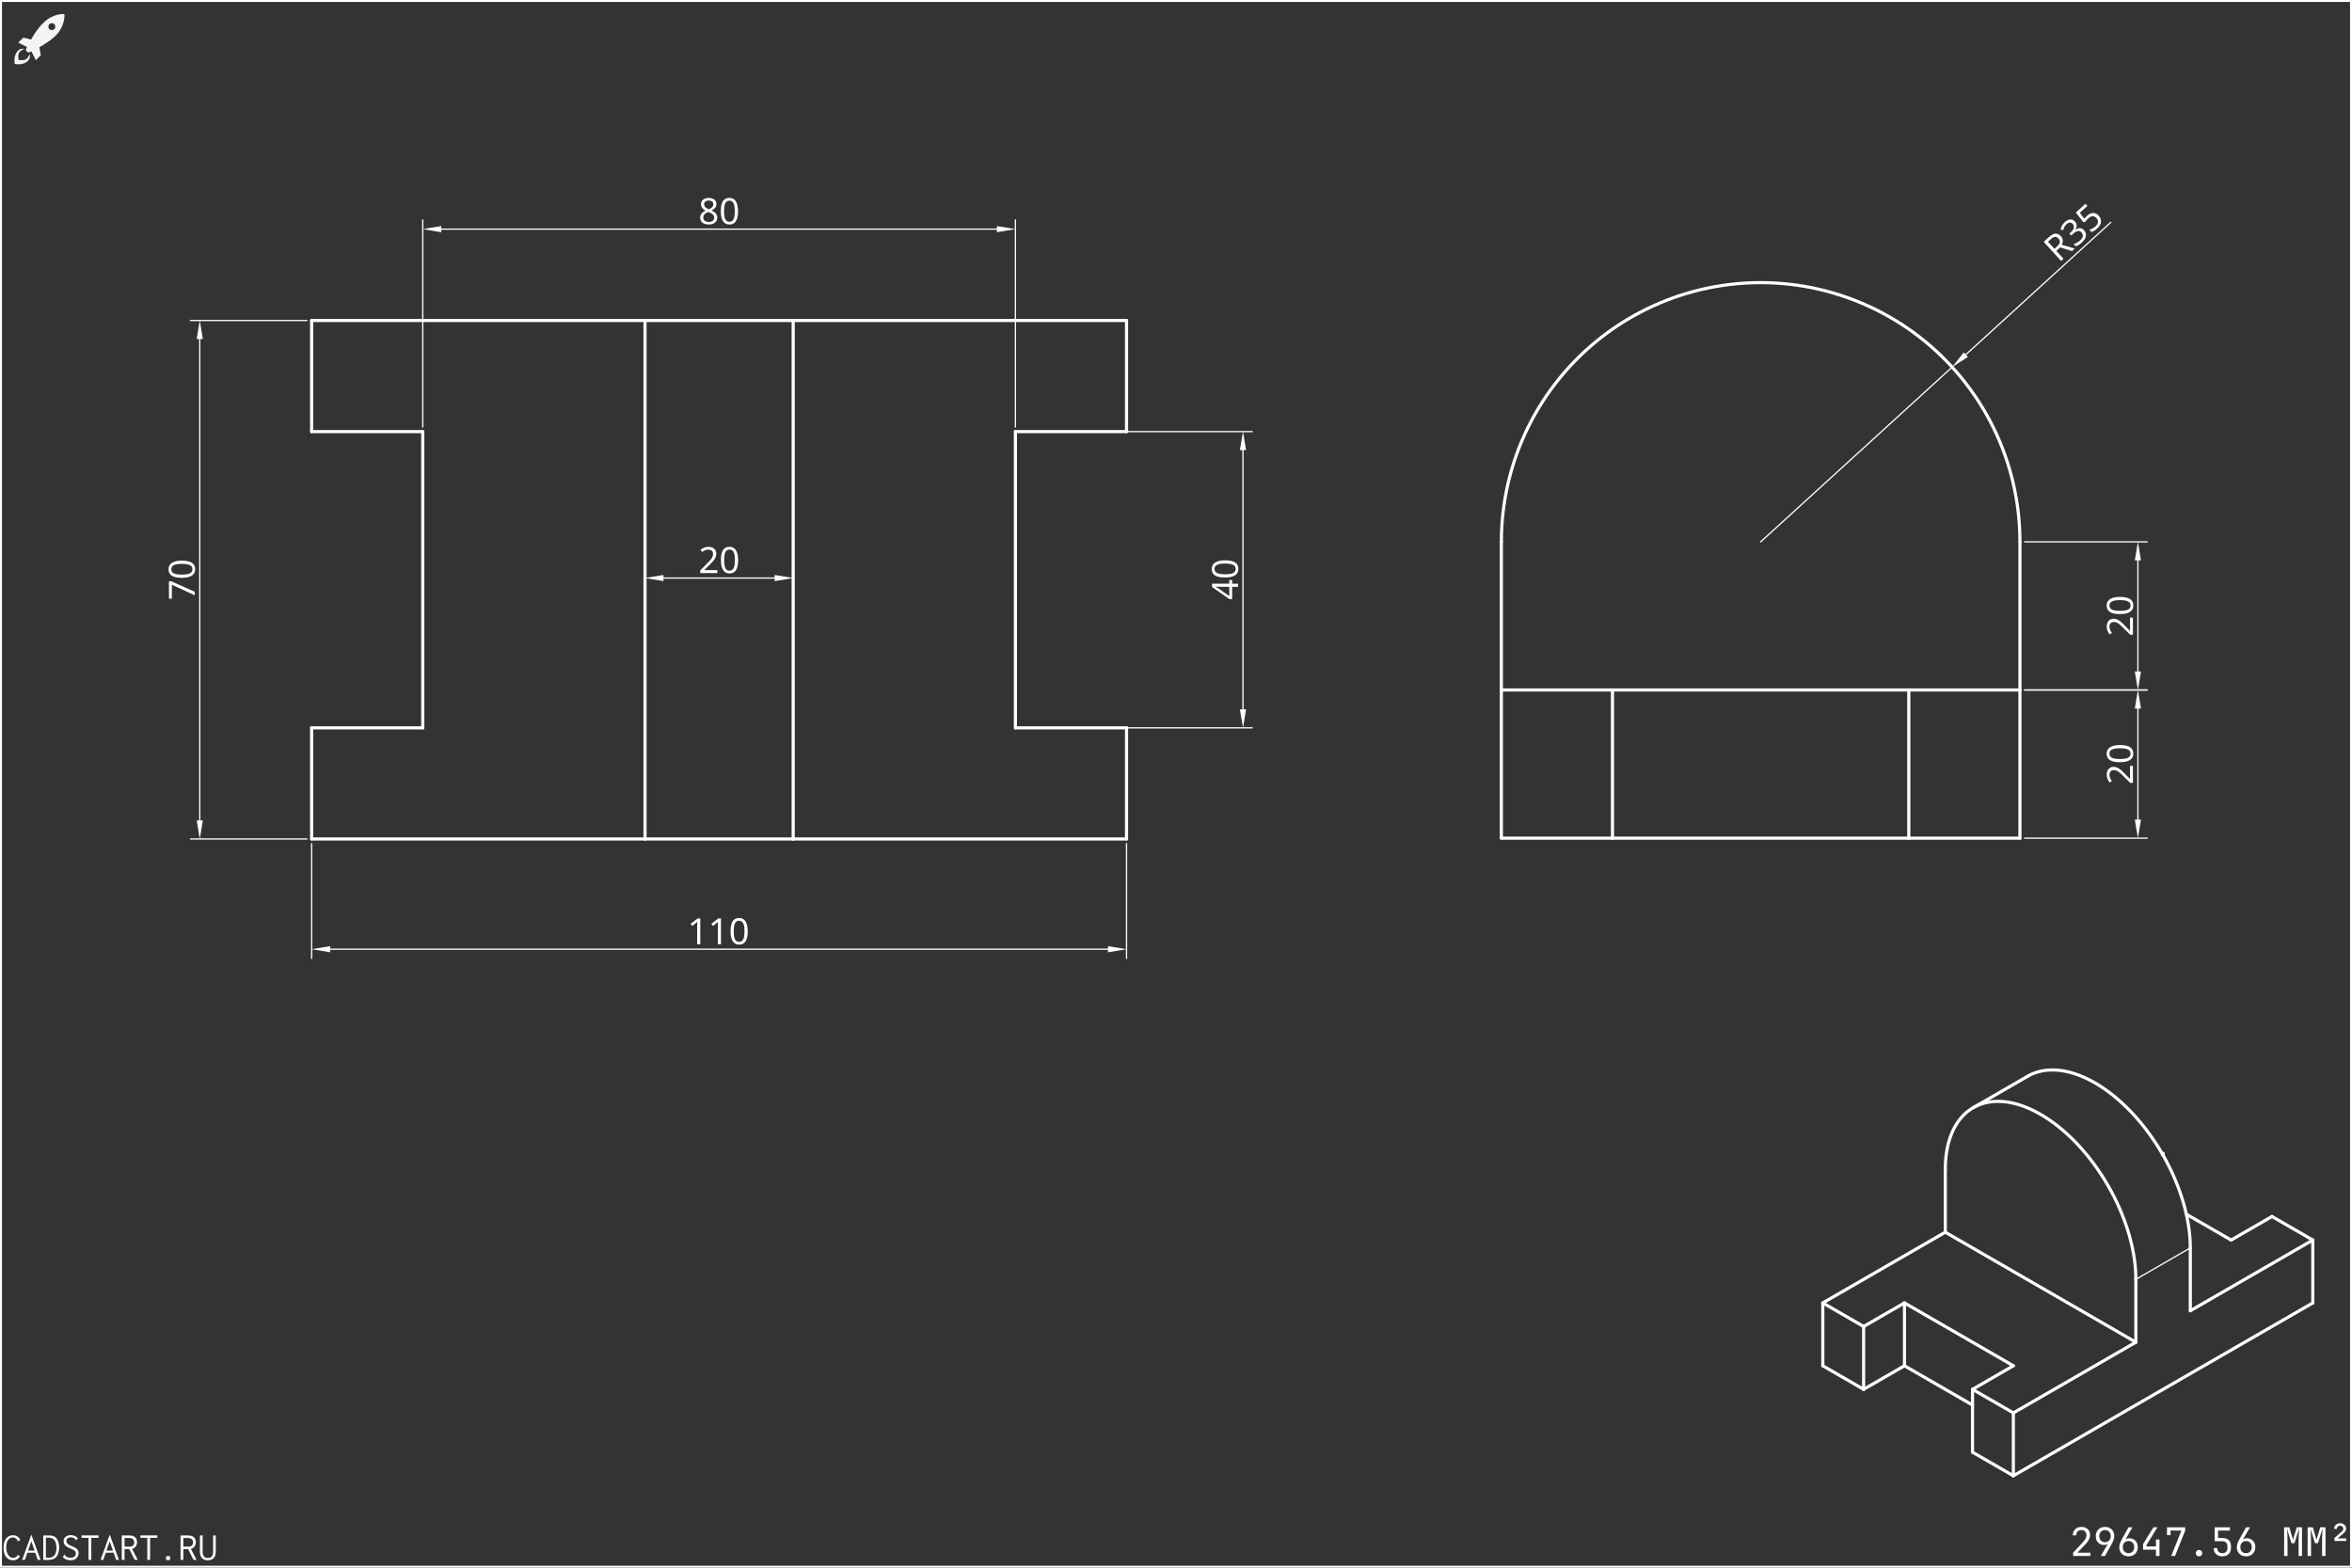 <svg width="1200" height="800" viewBox="0 0 1200 800" fill="none" xmlns="http://www.w3.org/2000/svg">
<rect x="0" y="0" width="1200" height="800" fill="#808080" stroke="none"/>
<g clip-path="url(#clip0_362_408)">
<rect width="1200" height="800" fill="#333333"/>
<path d="M1057.72 794V792.34L1062.58 787.14C1063.29 786.393 1063.79 785.727 1064.08 785.14C1064.37 784.553 1064.52 783.98 1064.52 783.42C1064.52 782.62 1064.29 781.987 1063.82 781.52C1063.37 781.04 1062.75 780.8 1061.96 780.8C1061.15 780.8 1060.5 781.047 1060.02 781.54C1059.55 782.02 1059.32 782.673 1059.32 783.5H1057.52C1057.56 782.18 1057.98 781.133 1058.78 780.36C1059.58 779.587 1060.64 779.2 1061.96 779.2C1063.31 779.2 1064.37 779.58 1065.16 780.34C1065.96 781.1 1066.36 782.133 1066.36 783.44C1066.36 784.133 1066.17 784.867 1065.78 785.64C1065.41 786.413 1064.76 787.28 1063.84 788.24L1059.9 792.36H1066.54V794H1057.72ZM1071.89 794L1075.49 787.74L1075.43 787.7C1075.3 787.913 1075.05 788.087 1074.69 788.22C1074.33 788.34 1073.94 788.4 1073.51 788.4C1072.67 788.4 1071.93 788.213 1071.29 787.84C1070.67 787.453 1070.17 786.927 1069.81 786.26C1069.45 785.593 1069.27 784.82 1069.27 783.94C1069.27 782.993 1069.47 782.167 1069.87 781.46C1070.27 780.753 1070.83 780.2 1071.53 779.8C1072.24 779.4 1073.05 779.2 1073.97 779.2C1074.92 779.2 1075.75 779.4 1076.45 779.8C1077.16 780.187 1077.71 780.733 1078.11 781.44C1078.51 782.133 1078.71 782.94 1078.71 783.86C1078.71 784.5 1078.59 785.16 1078.35 785.84C1078.11 786.507 1077.79 787.207 1077.37 787.94L1073.99 794H1071.89ZM1073.99 787C1074.86 787 1075.56 786.713 1076.09 786.14C1076.64 785.567 1076.91 784.82 1076.91 783.9C1076.91 782.98 1076.64 782.233 1076.09 781.66C1075.56 781.087 1074.86 780.8 1073.99 780.8C1073.13 780.8 1072.42 781.087 1071.87 781.66C1071.34 782.233 1071.07 782.98 1071.07 783.9C1071.07 784.82 1071.34 785.567 1071.87 786.14C1072.42 786.713 1073.13 787 1073.99 787ZM1086 794.2C1085.07 794.2 1084.24 794.007 1083.52 793.62C1082.82 793.22 1082.26 792.673 1081.86 791.98C1081.46 791.273 1081.26 790.46 1081.26 789.54C1081.26 788.9 1081.38 788.247 1081.62 787.58C1081.86 786.9 1082.19 786.193 1082.6 785.46L1085.98 779.4H1087.98L1084.38 785.66L1084.44 785.7C1084.62 785.473 1084.88 785.3 1085.22 785.18C1085.57 785.06 1085.95 785 1086.36 785C1087.23 785 1087.98 785.193 1088.62 785.58C1089.28 785.953 1089.78 786.473 1090.14 787.14C1090.52 787.807 1090.7 788.58 1090.7 789.46C1090.7 790.393 1090.5 791.22 1090.1 791.94C1089.7 792.647 1089.15 793.2 1088.44 793.6C1087.75 794 1086.94 794.2 1086 794.2ZM1085.98 792.6C1086.85 792.6 1087.55 792.313 1088.08 791.74C1088.63 791.167 1088.9 790.42 1088.9 789.5C1088.9 788.58 1088.63 787.833 1088.08 787.26C1087.55 786.687 1086.85 786.4 1085.98 786.4C1085.12 786.4 1084.41 786.687 1083.86 787.26C1083.33 787.833 1083.06 788.58 1083.06 789.5C1083.06 790.42 1083.33 791.167 1083.86 791.74C1084.41 792.313 1085.12 792.6 1085.98 792.6ZM1099.98 794V790.8H1093.38V787.98L1098.7 779.4H1100.74L1095.18 788.38V789.16H1099.98V785.6H1101.78V794H1099.98ZM1107.77 794L1112.97 781.04H1107.41V783.4H1105.61V779.4H1114.89V781.08L1109.73 794H1107.77ZM1121.96 794.2C1121.47 794.2 1121.07 794.053 1120.76 793.76C1120.47 793.467 1120.32 793.087 1120.32 792.62C1120.32 792.127 1120.47 791.727 1120.76 791.42C1121.07 791.113 1121.47 790.96 1121.96 790.96C1122.45 790.96 1122.85 791.113 1123.14 791.42C1123.45 791.727 1123.6 792.127 1123.6 792.62C1123.6 793.087 1123.45 793.467 1123.14 793.76C1122.85 794.053 1122.45 794.2 1121.96 794.2ZM1133.83 794.2C1132.49 794.2 1131.42 793.827 1130.63 793.08C1129.85 792.32 1129.45 791.293 1129.45 790H1131.25C1131.25 790.8 1131.49 791.433 1131.95 791.9C1132.42 792.367 1133.05 792.6 1133.85 792.6C1134.65 792.6 1135.29 792.367 1135.75 791.9C1136.22 791.433 1136.45 790.8 1136.45 790V789.1C1136.45 788.3 1136.23 787.667 1135.77 787.2C1135.32 786.733 1134.71 786.5 1133.93 786.5H1129.95V779.4H1137.73V781.04H1131.63L1131.67 784.86H1134.03C1135.38 784.86 1136.42 785.233 1137.15 785.98C1137.89 786.713 1138.25 787.753 1138.25 789.1V790C1138.25 791.293 1137.85 792.32 1137.05 793.08C1136.27 793.827 1135.19 794.2 1133.83 794.2ZM1145.97 794.2C1145.03 794.2 1144.21 794.007 1143.49 793.62C1142.78 793.22 1142.23 792.673 1141.83 791.98C1141.43 791.273 1141.23 790.46 1141.23 789.54C1141.23 788.9 1141.35 788.247 1141.59 787.58C1141.83 786.9 1142.15 786.193 1142.57 785.46L1145.95 779.4H1147.95L1144.35 785.66L1144.41 785.7C1144.58 785.473 1144.84 785.3 1145.19 785.18C1145.53 785.06 1145.91 785 1146.33 785C1147.19 785 1147.95 785.193 1148.59 785.58C1149.24 785.953 1149.75 786.473 1150.11 787.14C1150.48 787.807 1150.67 788.58 1150.67 789.46C1150.67 790.393 1150.47 791.22 1150.07 791.94C1149.67 792.647 1149.11 793.2 1148.41 793.6C1147.71 794 1146.9 794.2 1145.97 794.2ZM1145.95 792.6C1146.81 792.6 1147.51 792.313 1148.05 791.74C1148.59 791.167 1148.87 790.42 1148.87 789.5C1148.87 788.58 1148.59 787.833 1148.05 787.26C1147.51 786.687 1146.81 786.4 1145.95 786.4C1145.08 786.4 1144.37 786.687 1143.83 787.26C1143.29 787.833 1143.03 788.58 1143.03 789.5C1143.03 790.42 1143.29 791.167 1143.83 791.74C1144.37 792.313 1145.08 792.6 1145.95 792.6ZM1165.37 794V779.4H1168.03L1169.89 785.72L1171.83 779.4H1174.49V794H1172.75V787.1C1172.75 786.447 1172.76 785.7 1172.77 784.86C1172.8 784.007 1172.83 783.147 1172.87 782.28C1172.91 781.413 1172.96 780.633 1173.01 779.94L1170.65 787.48H1169.09L1166.83 780.12C1166.94 781.107 1167.01 782.187 1167.05 783.36C1167.09 784.533 1167.11 785.78 1167.11 787.1V794H1165.37ZM1177.36 794V779.4H1180.02L1181.88 785.72L1183.82 779.4H1186.48V794H1184.74V787.1C1184.74 786.447 1184.75 785.7 1184.76 784.86C1184.79 784.007 1184.82 783.147 1184.86 782.28C1184.9 781.413 1184.95 780.633 1185 779.94L1182.64 787.48H1181.08L1178.82 780.12C1178.93 781.107 1179 782.187 1179.04 783.36C1179.08 784.533 1179.1 785.78 1179.1 787.1V794H1177.36ZM1191.03 786.36V784.82L1194.69 781.66C1194.96 781.433 1195.17 781.2 1195.33 780.96C1195.49 780.707 1195.57 780.433 1195.57 780.14C1195.57 779.673 1195.41 779.3 1195.09 779.02C1194.79 778.727 1194.4 778.58 1193.93 778.58C1193.48 778.58 1193.09 778.727 1192.75 779.02C1192.43 779.313 1192.27 779.7 1192.27 780.18H1190.85C1190.88 779.607 1191.03 779.107 1191.31 778.68C1191.59 778.253 1191.96 777.92 1192.41 777.68C1192.88 777.427 1193.39 777.3 1193.93 777.3C1194.52 777.3 1195.04 777.42 1195.49 777.66C1195.96 777.887 1196.33 778.213 1196.59 778.64C1196.87 779.053 1197.01 779.54 1197.01 780.1C1197.01 780.58 1196.87 781.027 1196.59 781.44C1196.31 781.853 1195.93 782.267 1195.45 782.68L1192.65 785.06H1197.05V786.36H1191.03Z" fill="white"/>
<path d="M1103.61 588.708V589.518" stroke="white" stroke-width="1.6" stroke-linecap="round" stroke-linejoin="bevel"/>
<path d="M1138.33 632.811L1159.17 620.783" stroke="white" stroke-width="1.6" stroke-linecap="round" stroke-linejoin="bevel"/>
<path d="M1102.91 588.302L1103.61 588.708" stroke="white" stroke-width="1.6" stroke-linecap="round" stroke-linejoin="bevel"/>
<path d="M930 696.961L950.833 708.99" stroke="white" stroke-width="1.6" stroke-linecap="round" stroke-linejoin="bevel"/>
<path d="M971.667 664.886V696.961" stroke="white" stroke-width="1.6" stroke-linecap="round" stroke-linejoin="bevel"/>
<path d="M930 664.886L992.5 628.802" stroke="white" stroke-width="1.6" stroke-linecap="round" stroke-linejoin="bevel"/>
<path d="M950.833 708.99L971.667 696.961" stroke="white" stroke-width="1.6" stroke-linecap="round" stroke-linejoin="bevel"/>
<path d="M950.833 676.914L971.667 664.886" stroke="white" stroke-width="1.6" stroke-linecap="round" stroke-linejoin="bevel"/>
<path d="M1117.5 668.895L1180 632.811" stroke="white" stroke-width="1.6" stroke-linecap="round" stroke-linejoin="bevel"/>
<path d="M930 664.886L950.833 676.914" stroke="white" stroke-width="1.6" stroke-linecap="round" stroke-linejoin="bevel"/>
<path d="M992.5 596.727V628.802" stroke="white" stroke-width="1.6" stroke-linecap="round" stroke-linejoin="bevel"/>
<path d="M1159.17 620.783L1180 632.811" stroke="white" stroke-width="1.6" stroke-linecap="round" stroke-linejoin="bevel"/>
<path d="M1117.5 668.896V636.821" stroke="white" stroke-width="1.6" stroke-linecap="round" stroke-linejoin="bevel"/>
<path d="M1115.47 619.614L1138.33 632.811" stroke="white" stroke-width="1.6" stroke-linecap="round" stroke-linejoin="bevel"/>
<path d="M930 664.886V696.961" stroke="white" stroke-width="1.6" stroke-linecap="round" stroke-linejoin="bevel"/>
<path d="M1117.5 636.821L1089.72 652.858" stroke="white" stroke-width="0.64" stroke-linecap="round" stroke-linejoin="bevel"/>
<path d="M1089.72 684.933V652.858" stroke="white" stroke-width="1.6" stroke-linecap="round" stroke-linejoin="bevel"/>
<path d="M1027.22 753.093L1180 664.886" stroke="white" stroke-width="1.6" stroke-linecap="round" stroke-linejoin="bevel"/>
<path d="M1103.61 588.708L1103.26 588.909" stroke="white" stroke-width="1.6" stroke-linecap="round" stroke-linejoin="bevel"/>
<path d="M1027.22 721.017V753.092" stroke="white" stroke-width="1.6" stroke-linecap="round" stroke-linejoin="bevel"/>
<path d="M1027.22 721.018L1089.72 684.933" stroke="white" stroke-width="1.6" stroke-linecap="round" stroke-linejoin="bevel"/>
<path d="M1180 632.811V664.886" stroke="white" stroke-width="1.6" stroke-linecap="round" stroke-linejoin="bevel"/>
<path d="M950.833 676.914V708.989" stroke="white" stroke-width="1.6" stroke-linecap="round" stroke-linejoin="bevel"/>
<path d="M992.5 628.802L1089.72 684.933" stroke="white" stroke-width="1.6" stroke-linecap="round" stroke-linejoin="bevel"/>
<path d="M971.667 696.961L1006.39 717.008" stroke="white" stroke-width="1.6" stroke-linecap="round" stroke-linejoin="bevel"/>
<path d="M971.667 664.886L1027.22 696.961" stroke="white" stroke-width="1.6" stroke-linecap="round" stroke-linejoin="bevel"/>
<path d="M1034.52 549.219L1006.74 565.257" stroke="white" stroke-width="1.6" stroke-linecap="round" stroke-linejoin="bevel"/>
<path d="M1006.39 708.989L1027.22 721.017" stroke="white" stroke-width="1.6" stroke-linecap="round" stroke-linejoin="bevel"/>
<path d="M1006.39 708.989V741.064" stroke="white" stroke-width="1.6" stroke-linecap="round" stroke-linejoin="bevel"/>
<path d="M1006.39 741.064L1027.22 753.092" stroke="white" stroke-width="1.6" stroke-linecap="round" stroke-linejoin="bevel"/>
<path d="M1027.22 696.961L1006.39 708.99" stroke="white" stroke-width="1.6" stroke-linecap="round" stroke-linejoin="bevel"/>
<path d="M1117.5 636.82L1117.48 635.044L1117.4 633.24L1117.28 631.414L1117.12 629.563L1116.9 627.694L1116.64 625.805L1116.33 623.899L1115.97 621.98L1115.57 620.046L1115.12 618.101L1114.63 616.148L1114.09 614.186L1113.5 612.22L1112.87 610.25L1112.2 608.279L1111.49 606.307L1110.73 604.34L1109.93 602.374L1109.09 600.417L1108.22 598.468L1107.3 596.527L1106.34 594.6L1105.35 592.687L1104.33 590.79L1103.26 588.909L1102.17 587.05L1101.04 585.211L1099.88 583.395L1098.68 581.604L1097.46 579.841L1096.21 578.105L1094.94 576.4L1093.63 574.727L1092.31 573.088L1090.96 571.483L1089.59 569.915L1088.19 568.387L1086.78 566.897L1085.36 565.448L1083.91 564.043L1082.45 562.683L1080.98 561.367L1079.49 560.098L1078 558.876L1076.49 557.706L1074.98 556.583L1073.46 555.514L1071.94 554.496L1070.42 553.533L1068.89 552.624L1067.36 551.77L1065.84 550.972L1064.31 550.232L1062.8 549.549L1061.28 548.923L1059.78 548.358L1058.28 547.853L1056.8 547.407L1055.33 547.023L1053.87 546.698L1052.42 546.436L1050.99 546.234L1049.58 546.093L1048.19 546.017L1046.82 546L1045.47 546.047L1044.14 546.153L1042.84 546.323L1041.57 546.554L1040.32 546.846L1039.09 547.201L1037.9 547.615L1036.74 548.09L1035.61 548.624L1034.52 549.219" stroke="white" stroke-width="1.6" stroke-linecap="round" stroke-linejoin="bevel"/>
<path d="M1089.72 652.858L1089.7 651.082L1089.63 649.278L1089.51 647.452L1089.34 645.601L1089.12 643.732L1088.86 641.843L1088.55 639.937L1088.19 638.018L1087.79 636.084L1087.34 634.138L1086.85 632.186L1086.31 630.224L1085.72 628.258L1085.1 626.287L1084.42 624.317L1083.71 622.345L1082.95 620.377L1082.15 618.412L1081.32 616.454L1080.44 614.505L1079.52 612.565L1078.57 610.637L1077.57 608.725L1076.55 606.828L1075.48 604.947L1074.39 603.088L1073.26 601.248L1072.1 599.432L1070.9 597.641L1069.68 595.879L1068.44 594.143L1067.16 592.438L1065.86 590.765L1064.53 589.125L1063.18 587.521L1061.81 585.953L1060.42 584.424L1059.01 582.934L1057.58 581.486L1056.13 580.081L1054.67 578.72L1053.2 577.405L1051.72 576.136L1050.22 574.914L1048.72 573.743L1047.2 572.621L1045.69 571.551L1044.16 570.534L1042.64 569.571L1041.11 568.661L1039.58 567.808L1038.06 567.01L1036.54 566.27L1035.02 565.586L1033.51 564.961L1032 564.396L1030.51 563.89L1029.02 563.444L1027.55 563.06L1026.09 562.736L1024.64 562.473L1023.22 562.272L1021.8 562.131L1020.41 562.054L1019.04 562.038L1017.69 562.084L1016.37 562.191L1015.06 562.36L1013.79 562.591L1012.54 562.884L1011.32 563.238L1010.13 563.652L1008.96 564.128L1007.83 564.662L1006.74 565.257L1005.68 565.909L1004.65 566.619L1003.65 567.387L1002.7 568.214L1001.78 569.094L1000.91 570.03L1000.07 571.019L999.27 572.062L998.513 573.158L997.798 574.304L997.126 575.499L996.498 576.743L995.914 578.035L995.373 579.372L994.88 580.756L994.431 582.181L994.026 583.649L993.671 585.158L993.361 586.706L993.099 588.292L992.882 589.914L992.716 591.568L992.596 593.258L992.523 594.977L992.5 596.727" stroke="white" stroke-width="1.6" stroke-linecap="round" stroke-linejoin="bevel"/>
<path d="M404.681 163.554H329.088" stroke="white" stroke-width="1.6" stroke-linecap="round" stroke-linejoin="bevel"/>
<path d="M404.681 428.133H329.088" stroke="white" stroke-width="1.6" stroke-linecap="round" stroke-linejoin="bevel"/>
<path d="M404.682 163.554V428.133" stroke="white" stroke-width="1.6" stroke-linecap="round" stroke-linejoin="bevel"/>
<path d="M329.088 163.554V428.133" stroke="white" stroke-width="1.6" stroke-linecap="round" stroke-linejoin="bevel"/>
<path d="M574.765 163.554V220.251" stroke="white" stroke-width="1.6" stroke-linecap="round" stroke-linejoin="bevel"/>
<path d="M574.765 220.251H518.07" stroke="white" stroke-width="1.6" stroke-linecap="round" stroke-linejoin="bevel"/>
<path d="M518.07 220.251V371.435" stroke="white" stroke-width="1.6" stroke-linecap="round" stroke-linejoin="bevel"/>
<path d="M518.07 371.435H574.765" stroke="white" stroke-width="1.6" stroke-linecap="round" stroke-linejoin="bevel"/>
<path d="M574.765 371.435V428.133" stroke="white" stroke-width="1.6" stroke-linecap="round" stroke-linejoin="bevel"/>
<path d="M404.682 428.133H574.765" stroke="white" stroke-width="1.6" stroke-linecap="round" stroke-linejoin="bevel"/>
<path d="M404.682 163.554H574.765" stroke="white" stroke-width="1.6" stroke-linecap="round" stroke-linejoin="bevel"/>
<path d="M215.697 220.251V371.435" stroke="white" stroke-width="1.6" stroke-linecap="round" stroke-linejoin="bevel"/>
<path d="M159.002 371.435V428.133" stroke="white" stroke-width="1.6" stroke-linecap="round" stroke-linejoin="bevel"/>
<path d="M215.697 371.435H159.002" stroke="white" stroke-width="1.6" stroke-linecap="round" stroke-linejoin="bevel"/>
<path d="M159.002 163.554V220.251" stroke="white" stroke-width="1.6" stroke-linecap="round" stroke-linejoin="bevel"/>
<path d="M159.002 220.251H215.697" stroke="white" stroke-width="1.6" stroke-linecap="round" stroke-linejoin="bevel"/>
<path d="M159.002 428.133H329.088" stroke="white" stroke-width="1.6" stroke-linecap="round" stroke-linejoin="bevel"/>
<path d="M159.002 163.554H329.088" stroke="white" stroke-width="1.6" stroke-linecap="round" stroke-linejoin="bevel"/>
<path d="M329.087 293.48V290.251" stroke="white" stroke-width="0.64" stroke-linecap="round" stroke-linejoin="bevel"/>
<path d="M404.68 293.48V290.251" stroke="white" stroke-width="0.64" stroke-linecap="round" stroke-linejoin="bevel"/>
<path d="M338.533 294.974H395.231" stroke="white" stroke-width="0.64" stroke-linecap="round" stroke-linejoin="bevel"/>
<path fill-rule="evenodd" clip-rule="evenodd" d="M338.533 296.549L329.087 294.974L338.533 293.4V296.549Z" fill="white"/>
<path fill-rule="evenodd" clip-rule="evenodd" d="M395.231 293.4L404.681 294.974L395.231 296.549V293.4Z" fill="white"/>
<path fill-rule="evenodd" clip-rule="evenodd" d="M365.98 292.433V290.955H359.321V290.881L362.07 288.171L362.761 287.483L363.343 286.875L363.82 286.344L364.188 285.889L364.742 285.06L365.135 284.251L365.372 283.425L365.449 282.574L365.382 281.806L365.18 281.124L364.841 280.526L364.367 280.014L363.782 279.604L363.097 279.31L362.329 279.128L361.459 279.067L360.38 279.166L359.35 279.457L358.361 279.94L357.42 280.619L358.287 281.71L358.729 281.38L359.148 281.108L359.545 280.888L359.916 280.728L360.668 280.523L361.459 280.456L361.971 280.494L362.422 280.609L362.819 280.788L363.161 281.041L363.43 281.368L363.622 281.745L363.743 282.18L363.782 282.673L363.721 283.377L363.529 284.033L363.222 284.676L362.783 285.339L362.463 285.736L362.015 286.241L361.433 286.862L360.719 287.592L357.267 291.08V292.433H365.98Z" fill="white"/>
<path fill-rule="evenodd" clip-rule="evenodd" d="M376.588 285.829L376.568 285.022L376.514 284.267L376.424 283.563L376.3 282.907L376.143 282.302L375.951 281.746L375.724 281.237L375.461 280.782L375.167 280.376L374.837 280.024L374.476 279.726L374.082 279.483L373.66 279.294L373.205 279.16L372.719 279.077L372.2 279.051L371.66 279.077L371.157 279.157L370.69 279.288L370.261 279.474L369.864 279.707L369.506 279.998L369.183 280.331L368.901 280.718L368.652 281.163L368.434 281.666L368.252 282.222L368.098 282.837L367.986 283.499L367.903 284.219L367.855 284.994L367.839 285.829L367.855 286.635L367.906 287.397L367.989 288.104L368.108 288.766L368.264 289.371L368.456 289.928L368.684 290.434L368.946 290.891L369.237 291.298L369.56 291.65L369.919 291.947L370.306 292.19L370.732 292.376L371.189 292.507L371.679 292.587L372.2 292.613L372.735 292.587L373.234 292.51L373.698 292.379L374.127 292.197L374.524 291.963L374.885 291.675L375.208 291.333L375.496 290.936L375.749 290.491L375.97 289.992L376.156 289.435L376.309 288.827L376.431 288.162L376.517 287.438L376.572 286.661L376.588 285.829ZM369.468 285.829L369.509 284.51L369.628 283.384L369.829 282.456L370.108 281.717L370.479 281.16L370.956 280.763L371.522 280.52L372.2 280.437L372.866 280.53L373.442 280.773L373.912 281.176L374.29 281.746L374.578 282.491L374.783 283.419L374.908 284.533L374.946 285.829L374.908 287.134L374.783 288.254L374.578 289.189L374.29 289.938L373.912 290.504L373.442 290.91L372.866 291.154L372.2 291.234L371.532 291.163L370.965 290.92L370.488 290.523L370.117 289.963L369.967 289.621L369.832 289.227L369.72 288.786L369.631 288.293L369.56 287.752L369.509 287.16L369.477 286.52L369.468 285.829Z" fill="white"/>
<path d="M518.069 217.886V112.2" stroke="white" stroke-width="0.64" stroke-linecap="round" stroke-linejoin="bevel"/>
<path d="M215.695 217.886V112.2" stroke="white" stroke-width="0.64" stroke-linecap="round" stroke-linejoin="bevel"/>
<path d="M508.619 116.927H225.145" stroke="white" stroke-width="0.64" stroke-linecap="round" stroke-linejoin="bevel"/>
<path fill-rule="evenodd" clip-rule="evenodd" d="M508.62 115.352L518.07 116.926L508.62 118.501V115.352Z" fill="white"/>
<path fill-rule="evenodd" clip-rule="evenodd" d="M225.145 118.501L215.695 116.926L225.145 115.352V118.501Z" fill="white"/>
<path fill-rule="evenodd" clip-rule="evenodd" d="M361.593 101.019L360.745 101.073L359.98 101.237L359.311 101.502L358.729 101.873L358.255 102.337L357.916 102.875L357.721 103.48L357.654 104.155L357.689 104.654L357.791 105.128L357.958 105.566L358.195 105.985L358.508 106.382L358.908 106.769L359.391 107.141L359.961 107.499L359.321 107.832L358.764 108.2L358.294 108.593L357.907 109.022L357.609 109.477L357.395 109.957L357.273 110.475L357.231 111.022L357.305 111.829L357.519 112.536L357.881 113.137L358.387 113.643L359.02 114.046L359.772 114.337L360.652 114.507L361.647 114.561L362.588 114.501L363.433 114.318L364.166 114.014L364.803 113.589L365.305 113.061L365.667 112.446L365.891 111.745L365.964 110.968L365.919 110.437L365.791 109.941L365.58 109.47L365.289 109.029L364.895 108.609L364.39 108.2L363.766 107.8L363.027 107.409L363.638 107.064L364.163 106.705L364.595 106.334L364.937 105.947L365.196 105.547L365.388 105.118L365.503 104.657L365.539 104.174L365.471 103.473L365.27 102.856L364.934 102.318L364.467 101.857L363.881 101.493L363.206 101.237L362.447 101.073L361.593 101.019ZM358.819 111.038L358.854 110.587L358.963 110.165L359.151 109.768L359.414 109.409L359.753 109.073L360.185 108.757L360.703 108.453L361.315 108.165L362.083 108.472L362.732 108.785L363.263 109.112L363.676 109.445L363.98 109.797L364.198 110.174L364.332 110.568L364.377 110.987L364.329 111.496L364.188 111.95L363.961 112.337L363.638 112.67L363.235 112.939L362.755 113.131L362.217 113.24L361.612 113.275L360.988 113.24L360.441 113.131L359.961 112.942L359.558 112.68L359.231 112.357L358.998 111.976L358.863 111.534L358.819 111.038ZM361.574 102.334L362.086 102.366L362.54 102.459L362.943 102.619L363.295 102.84L363.574 103.115L363.775 103.441L363.897 103.813L363.935 104.235L363.903 104.629L363.801 104.993L363.641 105.333L363.414 105.649L363.113 105.95L362.719 106.238L362.236 106.513L361.667 106.776L361.196 106.571L360.793 106.373L360.46 106.187L360.198 106.011L359.791 105.646L359.494 105.237L359.311 104.769L359.251 104.235L359.289 103.816L359.404 103.441L359.603 103.115L359.881 102.84L360.223 102.619L360.62 102.459L361.071 102.366L361.574 102.334Z" fill="white"/>
<path fill-rule="evenodd" clip-rule="evenodd" d="M376.534 107.778L376.515 106.974L376.464 106.219L376.371 105.512L376.246 104.859L376.089 104.251L375.897 103.694L375.67 103.189L375.408 102.731L375.113 102.325L374.784 101.973L374.422 101.675L374.028 101.432L373.606 101.243L373.152 101.109L372.665 101.029L372.147 101L371.606 101.029L371.104 101.106L370.636 101.24L370.208 101.426L369.811 101.659L369.452 101.947L369.129 102.28L368.848 102.667L368.598 103.115L368.38 103.618L368.198 104.174L368.044 104.786L367.932 105.448L367.849 106.168L367.801 106.946L367.785 107.778L367.801 108.587L367.852 109.346L367.936 110.056L368.054 110.715L368.211 111.32L368.403 111.877L368.63 112.386L368.892 112.843L369.184 113.246L369.507 113.598L369.865 113.896L370.252 114.139L370.678 114.325L371.136 114.456L371.625 114.536L372.147 114.562L372.681 114.536L373.184 114.459L373.648 114.331L374.073 114.149L374.47 113.915L374.832 113.627L375.155 113.285L375.443 112.888L375.699 112.44L375.916 111.941L376.102 111.387L376.256 110.779L376.377 110.11L376.464 109.387L376.518 108.61L376.534 107.778ZM369.414 107.778L369.456 106.459L369.574 105.336L369.776 104.405L370.054 103.669L370.425 103.109L370.902 102.712L371.468 102.469L372.147 102.389L372.812 102.478L373.388 102.722L373.859 103.128L374.236 103.694L374.524 104.44L374.729 105.368L374.854 106.482L374.896 107.778L374.854 109.086L374.729 110.206L374.524 111.141L374.236 111.886L373.859 112.456L373.388 112.859L372.812 113.102L372.147 113.186L371.478 113.112L370.912 112.869L370.435 112.472L370.064 111.915L369.913 111.573L369.779 111.179L369.67 110.738L369.577 110.245L369.507 109.704L369.456 109.112L369.427 108.469L369.414 107.778Z" fill="white"/>
<path d="M159.002 430.494V489.115" stroke="white" stroke-width="0.64" stroke-linecap="round" stroke-linejoin="bevel"/>
<path d="M574.764 430.494V489.115" stroke="white" stroke-width="0.64" stroke-linecap="round" stroke-linejoin="bevel"/>
<path d="M168.451 484.388H565.315" stroke="white" stroke-width="0.64" stroke-linecap="round" stroke-linejoin="bevel"/>
<path fill-rule="evenodd" clip-rule="evenodd" d="M168.451 485.963L159.002 484.388L168.451 482.814V485.963Z" fill="white"/>
<path fill-rule="evenodd" clip-rule="evenodd" d="M565.314 482.814L574.764 484.388L565.314 485.963V482.814Z" fill="white"/>
<path fill-rule="evenodd" clip-rule="evenodd" d="M357.282 481.848V468.673H355.938L352.37 471.438L353.215 472.529L354.265 471.669L355.225 470.872L355.765 470.366L355.714 471.457L355.695 472.638V481.848H357.282Z" fill="white"/>
<path fill-rule="evenodd" clip-rule="evenodd" d="M367.833 481.848V468.673H366.492L362.921 471.438L363.769 472.529L364.815 471.669L365.779 470.872L366.319 470.366L366.265 471.457L366.249 472.638V481.848H367.833Z" fill="white"/>
<path fill-rule="evenodd" clip-rule="evenodd" d="M381.487 475.243L381.468 474.436L381.414 473.681L381.324 472.977L381.196 472.321L381.039 471.717L380.847 471.16L380.62 470.651L380.361 470.197L380.063 469.79L379.737 469.438L379.375 469.141L378.982 468.897L378.559 468.709L378.105 468.574L377.619 468.491L377.097 468.465L376.556 468.491L376.054 468.571L375.59 468.702L375.161 468.888L374.764 469.121L374.403 469.413L374.079 469.745L373.798 470.133L373.548 470.577L373.334 471.08L373.148 471.637L372.998 472.251L372.883 472.913L372.803 473.633L372.751 474.408L372.735 475.243L372.751 476.049L372.803 476.811L372.889 477.518L373.007 478.181L373.164 478.785L373.356 479.342L373.583 479.848L373.846 480.305L374.134 480.712L374.46 481.064L374.815 481.361L375.206 481.605L375.631 481.79L376.089 481.921L376.575 482.001L377.097 482.027L377.635 482.001L378.134 481.925L378.598 481.793L379.027 481.614L379.423 481.377L379.782 481.089L380.108 480.747L380.396 480.35L380.649 479.905L380.87 479.406L381.055 478.849L381.206 478.241L381.327 477.576L381.417 476.853L381.468 476.075L381.487 475.243ZM374.367 475.243L374.406 473.925L374.527 472.798L374.726 471.87L375.007 471.131L375.375 470.574L375.852 470.177L376.422 469.934L377.097 469.854L377.763 469.944L378.342 470.187L378.809 470.59L379.187 471.16L379.475 471.905L379.683 472.833L379.804 473.947L379.846 475.243L379.804 476.549L379.683 477.672L379.475 478.603L379.187 479.352L378.809 479.918L378.342 480.325L377.763 480.568L377.097 480.648L376.431 480.577L375.862 480.334L375.385 479.937L375.017 479.377L374.863 479.035L374.732 478.641L374.62 478.2L374.531 477.707L374.457 477.166L374.409 476.574L374.377 475.934L374.367 475.243Z" fill="white"/>
<path d="M520.431 220.251H638.904" stroke="white" stroke-width="0.64" stroke-linecap="round" stroke-linejoin="bevel"/>
<path d="M520.431 371.435H638.904" stroke="white" stroke-width="0.64" stroke-linecap="round" stroke-linejoin="bevel"/>
<path d="M634.178 229.697V361.985" stroke="white" stroke-width="0.64" stroke-linecap="round" stroke-linejoin="bevel"/>
<path fill-rule="evenodd" clip-rule="evenodd" d="M632.604 229.697L634.178 220.251L635.752 229.697H632.604Z" fill="white"/>
<path fill-rule="evenodd" clip-rule="evenodd" d="M635.752 361.985L634.178 371.435L632.604 361.985H635.752Z" fill="white"/>
<path fill-rule="evenodd" clip-rule="evenodd" d="M628.646 295.957H627.186V297.867H618.39V299.55L627.266 305.752H628.646V299.441H631.638V297.867H628.646V295.957ZM627.186 299.441V304.165L621.561 300.219L621.241 300.008L620.822 299.777L620.412 299.563L620.121 299.425V299.342L620.934 299.387L621.692 299.419L622.396 299.438L623.039 299.441H627.186Z" fill="white"/>
<path fill-rule="evenodd" clip-rule="evenodd" d="M625.033 285.934L624.226 285.953L623.471 286.008L622.767 286.097L622.111 286.222L621.506 286.379L620.949 286.571L620.441 286.798L619.986 287.06L619.58 287.358L619.228 287.684L618.93 288.046L618.687 288.44L618.498 288.862L618.364 289.316L618.281 289.803L618.255 290.324L618.281 290.862L618.361 291.368L618.492 291.832L618.677 292.26L618.911 292.657L619.202 293.019L619.535 293.339L619.922 293.62L620.367 293.87L620.869 294.088L621.426 294.273L622.041 294.424L622.703 294.539L623.423 294.619L624.197 294.667L625.033 294.686L625.839 294.667L626.601 294.616L627.308 294.532L627.97 294.414L628.575 294.257L629.132 294.065L629.637 293.838L630.095 293.576L630.501 293.284L630.853 292.961L631.151 292.606L631.394 292.216L631.58 291.79L631.711 291.332L631.791 290.843L631.817 290.324L631.791 289.787L631.714 289.288L631.583 288.824L631.404 288.395L631.167 287.998L630.879 287.636L630.537 287.313L630.14 287.025L629.695 286.772L629.196 286.552L628.639 286.366L628.031 286.212L627.365 286.091L626.642 286.004L625.864 285.953L625.033 285.934ZM625.033 293.054L623.714 293.012L622.588 292.894L621.66 292.692L620.921 292.414L620.364 292.043L619.967 291.566L619.724 291L619.644 290.324L619.733 289.656L619.977 289.08L620.38 288.612L620.949 288.232L621.695 287.944L622.623 287.739L623.737 287.617L625.033 287.576L626.338 287.617L627.461 287.739L628.393 287.944L629.141 288.232L629.708 288.612L630.114 289.08L630.357 289.656L630.437 290.324L630.367 290.99L630.124 291.556L629.727 292.036L629.167 292.404L628.824 292.558L628.431 292.689L627.989 292.801L627.497 292.891L626.956 292.961L626.364 293.012L625.724 293.044L625.033 293.054Z" fill="white"/>
<path d="M156.638 163.554H97.199" stroke="white" stroke-width="0.64" stroke-linecap="round" stroke-linejoin="bevel"/>
<path d="M156.638 428.133H97.199" stroke="white" stroke-width="0.64" stroke-linecap="round" stroke-linejoin="bevel"/>
<path d="M101.924 173.003V418.683" stroke="white" stroke-width="0.64" stroke-linecap="round" stroke-linejoin="bevel"/>
<path fill-rule="evenodd" clip-rule="evenodd" d="M100.35 173.003L101.924 163.554L103.499 173.003H100.35Z" fill="white"/>
<path fill-rule="evenodd" clip-rule="evenodd" d="M103.499 418.683L101.924 428.133L100.35 418.683H103.499Z" fill="white"/>
<path fill-rule="evenodd" clip-rule="evenodd" d="M99.382 303.79V302.008L87.46 296.654H86.207V305.493H87.685V298.385L99.382 303.79Z" fill="white"/>
<path fill-rule="evenodd" clip-rule="evenodd" d="M92.777 286.101L91.972 286.12L91.218 286.174L90.513 286.264L89.857 286.389L89.251 286.545L88.694 286.741L88.188 286.965L87.73 287.227L87.325 287.525L86.973 287.851L86.676 288.213L86.433 288.606L86.243 289.029L86.108 289.483L86.027 289.969L86 290.491L86.027 291.029L86.106 291.534L86.238 291.998L86.424 292.427L86.658 292.824L86.946 293.185L87.28 293.505L87.667 293.787L88.114 294.037L88.616 294.254L89.172 294.44L89.785 294.59L90.448 294.705L91.168 294.785L91.944 294.837L92.777 294.853L93.585 294.833L94.345 294.785L95.054 294.699L95.714 294.581L96.32 294.424L96.877 294.232L97.384 294.005L97.841 293.742L98.247 293.451L98.598 293.128L98.895 292.773L99.139 292.382L99.324 291.957L99.456 291.499L99.536 291.009L99.562 290.491L99.536 289.953L99.459 289.454L99.329 288.99L99.148 288.561L98.914 288.165L98.625 287.806L98.282 287.48L97.886 287.192L97.44 286.939L96.94 286.718L96.386 286.533L95.778 286.382L95.11 286.257L94.388 286.171L93.61 286.12L92.777 286.101ZM92.777 293.221L91.459 293.179L90.334 293.061L89.404 292.862L88.668 292.581L88.109 292.213L87.712 291.733L87.469 291.166L87.388 290.491L87.478 289.822L87.721 289.246L88.127 288.779L88.694 288.398L89.44 288.11L90.368 287.905L91.481 287.784L92.777 287.742L94.085 287.784L95.205 287.905L96.139 288.11L96.886 288.398L97.453 288.779L97.859 289.246L98.102 289.822L98.183 290.491L98.111 291.157L97.868 291.726L97.472 292.203L96.913 292.571L96.57 292.725L96.178 292.856L95.736 292.968L95.243 293.057L94.701 293.128L94.11 293.179L93.468 293.211L92.777 293.221Z" fill="white"/>
<path d="M766 352.107V427.7" stroke="white" stroke-width="1.6" stroke-linecap="round" stroke-linejoin="bevel"/>
<path d="M822.697 352.107V427.7" stroke="white" stroke-width="1.6" stroke-linecap="round" stroke-linejoin="bevel"/>
<path d="M766 427.701H822.698" stroke="white" stroke-width="1.6" stroke-linecap="round" stroke-linejoin="bevel"/>
<path d="M766 352.107H822.698" stroke="white" stroke-width="1.6" stroke-linecap="round" stroke-linejoin="bevel"/>
<path d="M973.881 352.107V427.7" stroke="white" stroke-width="1.6" stroke-linecap="round" stroke-linejoin="bevel"/>
<path d="M1030.58 352.107V427.7" stroke="white" stroke-width="1.6" stroke-linecap="round" stroke-linejoin="bevel"/>
<path d="M973.881 427.701H1030.58" stroke="white" stroke-width="1.6" stroke-linecap="round" stroke-linejoin="bevel"/>
<path d="M973.881 352.107H1030.58" stroke="white" stroke-width="1.6" stroke-linecap="round" stroke-linejoin="bevel"/>
<path d="M822.697 427.701H973.881" stroke="white" stroke-width="1.6" stroke-linecap="round" stroke-linejoin="bevel"/>
<path d="M822.697 352.107H973.881" stroke="white" stroke-width="1.6" stroke-linecap="round" stroke-linejoin="bevel"/>
<path d="M1030.58 276.515L1030.52 272.737L1030.36 268.962L1030.09 265.194L1029.72 261.435L1029.23 257.688L1028.64 253.957L1027.94 250.243L1027.14 246.552L1026.23 242.885L1025.22 239.245L1024.1 235.635L1022.88 232.059L1021.56 228.52L1020.14 225.019L1018.62 221.56L1017 218.146L1015.29 214.78L1013.48 211.464L1011.57 208.201L1009.58 204.994L1007.49 201.845L1005.31 198.758L1003.05 195.733L1000.7 192.775L998.265 189.884L995.75 187.065L993.158 184.318L990.486 181.647L987.741 179.052L984.921 176.538L982.029 174.105L979.072 171.755L976.048 169.491L972.96 167.315L969.811 165.227L966.601 163.23L963.341 161.325L960.025 159.515L956.659 157.799L953.245 156.181L949.785 154.661L946.285 153.24L942.745 151.92L939.168 150.701L935.558 149.585L931.92 148.572L928.253 147.664L924.56 146.861L920.848 146.164L917.117 145.573L913.369 145.089L909.609 144.712L905.843 144.442L902.067 144.28L898.291 144.227L894.512 144.28L890.736 144.442L886.97 144.712L883.21 145.089L879.462 145.573L875.731 146.164L872.019 146.861L868.326 147.664L864.659 148.572L861.021 149.585L857.411 150.701L853.834 151.92L850.294 153.24L846.794 154.661L843.334 156.181L839.92 157.799L836.554 159.515L833.238 161.325L829.978 163.23L826.768 165.227L823.619 167.315L820.531 169.491L817.507 171.755L814.55 174.105L811.661 176.538L808.838 179.052L806.093 181.647L803.421 184.318L800.829 187.065L798.314 189.884L795.878 192.775L793.53 195.733L791.267 198.758L789.088 201.845L787.002 204.994L785.005 208.201L783.101 211.464L781.29 214.78L779.574 218.146L777.955 221.56L776.435 225.019L775.014 228.52L773.696 232.059L772.477 235.635L771.36 239.245L770.349 242.885L769.44 246.552L768.637 250.243L767.939 253.957L767.347 257.688L766.864 261.435L766.486 265.194L766.218 268.962L766.054 272.737L766 276.515" stroke="white" stroke-width="1.6" stroke-linecap="round" stroke-linejoin="bevel"/>
<path d="M1030.58 352.107V276.515" stroke="white" stroke-width="1.6" stroke-linecap="round" stroke-linejoin="bevel"/>
<path d="M766 276.515V352.107" stroke="white" stroke-width="1.6" stroke-linecap="round" stroke-linejoin="bevel"/>
<path d="M1032.94 276.515H1095.49" stroke="white" stroke-width="0.64" stroke-linecap="round" stroke-linejoin="bevel"/>
<path d="M1032.94 352.107H1095.49" stroke="white" stroke-width="0.64" stroke-linecap="round" stroke-linejoin="bevel"/>
<path d="M1090.77 285.964V342.657" stroke="white" stroke-width="0.64" stroke-linecap="round" stroke-linejoin="bevel"/>
<path fill-rule="evenodd" clip-rule="evenodd" d="M1089.19 285.964L1090.77 276.515L1092.34 285.964H1089.19Z" fill="white"/>
<path fill-rule="evenodd" clip-rule="evenodd" d="M1092.34 342.657L1090.77 352.107L1089.19 342.657H1092.34Z" fill="white"/>
<path fill-rule="evenodd" clip-rule="evenodd" d="M1088.22 315.211H1086.75V321.87H1086.67L1083.96 319.125L1083.28 318.433L1082.67 317.851L1082.14 317.374L1081.68 317.006L1080.85 316.453L1080.04 316.059L1079.22 315.822L1078.37 315.745L1077.6 315.813L1076.91 316.014L1076.32 316.353L1075.81 316.824L1075.4 317.413L1075.1 318.097L1074.92 318.865L1074.86 319.736L1074.96 320.814L1075.25 321.845L1075.73 322.83L1076.41 323.774L1077.5 322.907L1077.17 322.465L1076.9 322.046L1076.68 321.649L1076.52 321.278L1076.32 320.526L1076.25 319.736L1076.29 319.224L1076.4 318.773L1076.58 318.376L1076.83 318.033L1077.16 317.765L1077.53 317.573L1077.97 317.451L1078.47 317.413L1079.17 317.473L1079.83 317.662L1080.47 317.973L1081.13 318.411L1081.52 318.731L1082.03 319.179L1082.65 319.761L1083.38 320.475L1086.87 323.928H1088.22V315.211Z" fill="white"/>
<path fill-rule="evenodd" clip-rule="evenodd" d="M1081.62 304.606L1080.81 304.624L1080.06 304.678L1079.36 304.768L1078.7 304.894L1078.09 305.051L1077.53 305.243L1077.03 305.471L1076.57 305.732L1076.16 306.028L1075.82 306.356L1075.52 306.717L1075.28 307.111L1075.09 307.533L1074.95 307.987L1074.87 308.475L1074.84 308.994L1074.87 309.535L1074.95 310.038L1075.08 310.503L1075.27 310.932L1075.5 311.329L1075.79 311.689L1076.12 312.011L1076.51 312.293L1076.96 312.542L1077.46 312.76L1078.01 312.942L1078.63 313.096L1079.29 313.208L1080.01 313.291L1080.79 313.339L1081.62 313.355L1082.43 313.339L1083.19 313.288L1083.9 313.205L1084.56 313.086L1085.16 312.929L1085.72 312.737L1086.23 312.51L1086.68 312.248L1087.09 311.956L1087.44 311.633L1087.74 311.276L1087.98 310.887L1088.16 310.461L1088.3 310.004L1088.38 309.515L1088.4 308.994L1088.38 308.458L1088.3 307.958L1088.17 307.494L1087.99 307.066L1087.76 306.67L1087.47 306.309L1087.12 305.985L1086.73 305.696L1086.28 305.443L1085.78 305.223L1085.23 305.037L1084.62 304.885L1083.95 304.763L1083.23 304.676L1082.45 304.623L1081.62 304.606ZM1081.62 311.725L1080.3 311.685L1079.18 311.565L1078.24 311.365L1077.51 311.085L1076.95 310.716L1076.56 310.238L1076.31 309.67L1076.23 308.994L1076.32 308.328L1076.56 307.751L1076.97 307.282L1077.53 306.904L1078.28 306.616L1079.21 306.41L1080.32 306.287L1081.62 306.246L1082.93 306.287L1084.05 306.41L1084.98 306.616L1085.73 306.904L1086.3 307.282L1086.7 307.751L1086.94 308.328L1087.03 308.994L1086.95 309.661L1086.71 310.229L1086.31 310.707L1085.76 311.076L1085.41 311.228L1085.02 311.36L1084.58 311.472L1084.08 311.563L1083.54 311.634L1082.95 311.684L1082.31 311.715L1081.62 311.725Z" fill="white"/>
<path d="M1002.98 180.964L1076.95 113.452" stroke="white" stroke-width="0.64" stroke-linecap="round" stroke-linejoin="bevel"/>
<path fill-rule="evenodd" clip-rule="evenodd" d="M1049.14 128.021L1051.07 126.253L1057.1 128.123L1058.53 126.817L1051.88 124.893L1052.17 124.292L1052.35 123.709L1052.44 123.136L1052.44 122.578L1052.34 122.036L1052.14 121.511L1051.84 120.999L1051.45 120.504L1050.8 119.907L1050.13 119.5L1049.43 119.273L1048.69 119.23L1047.92 119.377L1047.11 119.719L1046.27 120.252L1045.38 120.98L1042.7 123.428L1051.58 133.159L1052.8 132.041L1049.14 128.021ZM1048.19 126.983L1044.89 123.369L1046.28 122.099L1046.88 121.6L1047.44 121.234L1047.97 120.997L1048.46 120.891L1048.92 120.915L1049.37 121.06L1049.81 121.329L1050.24 121.724L1050.59 122.187L1050.83 122.657L1050.95 123.129V123.607L1050.83 124.097L1050.57 124.604L1050.17 125.12L1049.65 125.652L1048.19 126.983Z" fill="white"/>
<path fill-rule="evenodd" clip-rule="evenodd" d="M1058.66 113.038L1058.12 112.554L1057.54 112.222L1056.92 112.039L1056.25 112.003L1055.55 112.118L1054.85 112.386L1054.15 112.802L1053.44 113.374L1052.64 114.223L1052.02 115.166L1051.58 116.153L1051.32 117.162L1052.66 117.434L1052.81 116.904L1052.98 116.429L1053.15 116.01L1053.34 115.647L1053.79 114.986L1054.37 114.373L1054.79 114.041L1055.2 113.799L1055.62 113.646L1056.03 113.582L1056.43 113.613L1056.81 113.732L1057.17 113.941L1057.5 114.242L1057.83 114.689L1058.03 115.166L1058.12 115.664L1058.09 116.189L1057.93 116.729L1057.65 117.26L1057.26 117.785L1056.74 118.309L1055.78 119.184L1056.72 120.202L1057.66 119.339L1058.32 118.788L1058.95 118.371L1059.54 118.076L1060.09 117.913L1060.61 117.882L1061.1 117.985L1061.54 118.212L1061.95 118.572L1062.33 119.063L1062.56 119.563L1062.67 120.067L1062.65 120.581L1062.5 121.107L1062.2 121.645L1061.79 122.189L1061.24 122.743L1060.53 123.314L1059.73 123.822L1058.86 124.245L1057.97 124.559L1058.99 125.677L1059.84 125.368L1060.62 124.947L1061.38 124.409L1062.15 123.761L1062.95 122.941L1063.57 122.122L1063.99 121.303L1064.23 120.481L1064.27 119.681L1064.12 118.913L1063.77 118.166L1063.23 117.45L1062.78 117.028L1062.3 116.719L1061.78 116.515L1061.23 116.422L1060.66 116.446L1060.06 116.598L1059.45 116.868L1058.82 117.262L1058.77 117.208L1059.11 116.666L1059.35 116.125L1059.49 115.586L1059.53 115.049L1059.46 114.521L1059.3 114.011L1059.03 113.514L1058.66 113.038Z" fill="white"/>
<path fill-rule="evenodd" clip-rule="evenodd" d="M1064.83 110.124L1064.12 110.838L1063.47 111.644L1061.13 108.609L1064.98 105.092L1063.99 104L1059.11 108.453L1062.93 113.38L1063.88 113.212L1064.6 112.282L1065.36 111.494L1065.96 111.006L1066.54 110.648L1067.09 110.42L1067.63 110.322L1068.16 110.356L1068.66 110.522L1069.13 110.815L1069.6 111.241L1069.99 111.755L1070.25 112.285L1070.39 112.819V113.369L1070.26 113.925L1070.01 114.475L1069.63 115.006L1069.12 115.531L1068.41 116.097L1067.61 116.591L1066.78 116.974L1066 117.206L1067.03 118.338L1067.74 118.123L1068.47 117.759L1069.23 117.235L1070.03 116.562L1070.79 115.772L1071.36 114.957L1071.74 114.123L1071.92 113.261L1071.92 112.405L1071.71 111.58L1071.31 110.772L1070.72 109.997L1070.09 109.418L1069.42 109.013L1068.69 108.772L1067.92 108.702L1067.14 108.807L1066.36 109.078L1065.59 109.516L1064.83 110.124Z" fill="white"/>
<path d="M898.29 276.514L995.999 187.334" stroke="white" stroke-width="0.64" stroke-linecap="round" stroke-linejoin="bevel"/>
<path fill-rule="evenodd" clip-rule="evenodd" d="M1004.04 182.128L995.999 187.334L1001.92 179.801L1004.04 182.128Z" fill="white"/>
<path d="M1032.94 352.107H1095.49" stroke="white" stroke-width="0.64" stroke-linecap="round" stroke-linejoin="bevel"/>
<path d="M1032.94 427.7H1095.49" stroke="white" stroke-width="0.64" stroke-linecap="round" stroke-linejoin="bevel"/>
<path d="M1090.77 361.557V418.251" stroke="white" stroke-width="0.64" stroke-linecap="round" stroke-linejoin="bevel"/>
<path fill-rule="evenodd" clip-rule="evenodd" d="M1089.19 361.557L1090.77 352.107L1092.34 361.557H1089.19Z" fill="white"/>
<path fill-rule="evenodd" clip-rule="evenodd" d="M1092.34 418.251L1090.77 427.701L1089.19 418.251H1092.34Z" fill="white"/>
<path fill-rule="evenodd" clip-rule="evenodd" d="M1088.22 390.804H1086.75V397.463H1086.67L1083.96 394.715L1083.28 394.027L1082.67 393.444L1082.14 392.967L1081.68 392.599L1080.85 392.046L1080.04 391.652L1079.22 391.415L1078.37 391.335L1077.6 391.406L1076.91 391.607L1076.32 391.947L1075.81 392.417L1075.4 393.006L1075.1 393.687L1074.92 394.459L1074.86 395.329L1074.96 396.404L1075.25 397.438L1075.73 398.423L1076.41 399.367L1077.5 398.5L1077.17 398.059L1076.9 397.639L1076.68 397.243L1076.52 396.871L1076.32 396.119L1076.25 395.329L1076.29 394.817L1076.4 394.366L1076.58 393.969L1076.83 393.627L1077.16 393.358L1077.53 393.166L1077.97 393.044L1078.47 393.003L1079.17 393.067L1079.83 393.255L1080.47 393.566L1081.13 394.004L1081.52 394.321L1082.03 394.772L1082.65 395.355L1083.38 396.068L1086.87 399.518H1088.22V390.804Z" fill="white"/>
<path fill-rule="evenodd" clip-rule="evenodd" d="M1081.62 380.2L1080.81 380.216L1080.06 380.27L1079.36 380.36L1078.7 380.488L1078.09 380.645L1077.53 380.837L1077.03 381.064L1076.57 381.326L1076.16 381.62L1075.82 381.95L1075.52 382.312L1075.28 382.705L1075.09 383.125L1074.95 383.582L1074.87 384.068L1074.84 384.587L1074.87 385.128L1074.95 385.63L1075.08 386.097L1075.27 386.526L1075.5 386.923L1075.79 387.281L1076.12 387.605L1076.51 387.886L1076.96 388.136L1077.46 388.353L1078.01 388.536L1078.63 388.689L1079.29 388.801L1080.01 388.885L1080.79 388.932L1081.62 388.948L1082.43 388.932L1083.19 388.881L1083.9 388.798L1084.56 388.68L1085.16 388.523L1085.72 388.331L1086.23 388.104L1086.68 387.841L1087.09 387.55L1087.44 387.227L1087.74 386.868L1087.98 386.481L1088.16 386.056L1088.3 385.598L1088.38 385.108L1088.4 384.587L1088.38 384.052L1088.3 383.55L1088.17 383.086L1087.99 382.66L1087.76 382.264L1087.47 381.902L1087.12 381.579L1086.73 381.291L1086.28 381.035L1085.78 380.817L1085.23 380.632L1084.62 380.478L1083.95 380.357L1083.23 380.27L1082.45 380.216L1081.62 380.2ZM1081.62 387.316L1080.3 387.278L1079.18 387.156L1078.24 386.958L1077.51 386.68L1076.95 386.308L1076.56 385.832L1076.31 385.262L1076.23 384.587L1076.32 383.921L1076.56 383.345L1076.97 382.875L1077.53 382.497L1078.28 382.209L1079.21 382.005L1080.32 381.88L1081.62 381.838L1082.93 381.88L1084.05 382.005L1084.98 382.209L1085.73 382.497L1086.3 382.875L1086.7 383.345L1086.94 383.921L1087.03 384.587L1086.95 385.256L1086.71 385.822L1086.31 386.299L1085.76 386.67L1085.41 386.82L1085.02 386.952L1084.58 387.064L1084.08 387.156L1083.54 387.227L1082.95 387.278L1082.31 387.307L1081.62 387.316Z" fill="white"/>
<path d="M32.863 7.184C32.863 7.184 27.255 6.549 22.128 11.664C19.565 14.062 17.484 17.272 15.885 20.153L11.876 19.189L9.312 21.752L13.792 23.998C13.31 24.962 13.157 25.597 13.157 25.597L14.439 26.878C14.439 26.878 15.074 26.561 16.038 26.243L18.283 30.723L20.847 28.16L20.047 24.151C22.775 22.552 26.138 20.47 28.536 18.06C33.498 12.945 32.863 7.184 32.863 7.184ZM27.737 14.874C27.102 15.509 25.973 15.509 25.174 14.874C24.539 14.239 24.539 13.11 25.174 12.31C25.808 11.675 26.937 11.675 27.737 12.31C28.372 12.945 28.372 14.074 27.737 14.874Z" fill="#F4F4F4"/>
<path d="M13.639 29.924C12.357 31.205 9.477 30.558 9.477 30.558C9.477 30.558 8.842 27.678 10.112 26.396C11.382 25.115 12.51 24.95 12.51 24.95C12.51 24.95 10.429 24.468 9.148 25.914C6.584 28.477 7.549 32.64 7.549 32.64C7.549 32.64 11.711 33.604 14.274 31.041C15.72 29.594 15.238 27.513 15.238 27.513C15.238 27.513 14.921 28.642 13.639 29.924Z" fill="#F4F4F4"/>
<path d="M6.7 796.2C6.02 796.2 5.387 796.08 4.8 795.84C4.213 795.587 3.693 795.2 3.24 794.68C2.8 794.16 2.453 793.5 2.2 792.7C1.947 791.9 1.82 790.947 1.82 789.84C1.82 788.867 1.913 788.02 2.1 787.3C2.287 786.567 2.54 785.953 2.86 785.46C3.18 784.967 3.547 784.573 3.96 784.28C4.373 783.987 4.807 783.773 5.26 783.64C5.713 783.507 6.167 783.44 6.62 783.44C7.527 783.44 8.3 783.667 8.94 784.12C9.58 784.56 10.06 785.153 10.38 785.9L9.18 786.46L9 786.54L8.94 786.4C8.98 786.293 8.98 786.2 8.94 786.12C8.9 786.027 8.827 785.887 8.72 785.7C8.387 785.247 8.04 784.947 7.68 784.8C7.333 784.64 6.967 784.56 6.58 784.56C6.06 784.56 5.587 784.68 5.16 784.92C4.747 785.147 4.387 785.487 4.08 785.94C3.787 786.38 3.56 786.92 3.4 787.56C3.253 788.2 3.18 788.927 3.18 789.74C3.18 790.527 3.267 791.24 3.44 791.88C3.627 792.52 3.873 793.073 4.18 793.54C4.5 794.007 4.867 794.367 5.28 794.62C5.707 794.873 6.16 795 6.64 795C6.973 795 7.293 794.94 7.6 794.82C7.92 794.7 8.213 794.527 8.48 794.3C8.747 794.06 8.973 793.787 9.16 793.48L10.2 794.16C9.8 794.827 9.32 795.333 8.76 795.68C8.2 796.027 7.513 796.2 6.7 796.2ZM18.14 792.36H13.62L13.9 791.28H17.82L18.14 792.36ZM15.98 786.52L12.7 796H11.32L15.92 783.32H16.08L20.68 796H19.24L15.98 786.52ZM22.08 796.02V783.54H24.98C25.7 783.54 26.307 783.607 26.8 783.74C27.293 783.873 27.713 784.067 28.06 784.32C28.407 784.56 28.713 784.867 28.98 785.24C29.26 785.613 29.487 786.033 29.66 786.5C29.847 786.967 29.98 787.48 30.06 788.04C30.153 788.587 30.2 789.187 30.2 789.84C30.16 790.8 30.033 791.66 29.82 792.42C29.607 793.18 29.287 793.827 28.86 794.36C28.433 794.893 27.88 795.307 27.2 795.6C26.533 795.88 25.713 796.02 24.74 796.02H22.08ZM23.4 794.92H24.68C25.64 794.92 26.42 794.727 27.02 794.34C27.633 793.953 28.087 793.387 28.38 792.64C28.673 791.893 28.813 790.987 28.8 789.92C28.8 788.827 28.667 787.893 28.4 787.12C28.133 786.347 27.713 785.753 27.14 785.34C26.58 784.927 25.833 784.72 24.9 784.72H23.4V794.92ZM35.94 796.2C35.127 796.2 34.393 796.067 33.74 795.8C33.1 795.533 32.533 795.14 32.04 794.62L32.76 793.36L32.84 793.18L32.98 793.26C33.007 793.353 33.04 793.46 33.08 793.58C33.12 793.687 33.213 793.82 33.36 793.98C33.707 794.273 34.107 794.507 34.56 794.68C35.027 794.853 35.553 794.94 36.14 794.94C36.513 794.94 36.853 794.887 37.16 794.78C37.48 794.66 37.753 794.507 37.98 794.32C38.22 794.12 38.4 793.893 38.52 793.64C38.653 793.373 38.72 793.093 38.72 792.8C38.72 792.573 38.693 792.367 38.64 792.18C38.6 791.993 38.513 791.827 38.38 791.68C38.26 791.52 38.093 791.367 37.88 791.22C37.667 791.06 37.393 790.893 37.06 790.72C36.727 790.547 36.327 790.36 35.86 790.16C34.993 789.827 34.307 789.467 33.8 789.08C33.307 788.68 32.953 788.26 32.74 787.82C32.54 787.38 32.44 786.927 32.44 786.46C32.44 785.847 32.593 785.313 32.9 784.86C33.207 784.393 33.64 784.033 34.2 783.78C34.773 783.513 35.453 783.38 36.24 783.38C36.693 783.38 37.127 783.447 37.54 783.58C37.967 783.7 38.36 783.873 38.72 784.1C39.093 784.327 39.42 784.607 39.7 784.94L38.92 785.98L38.8 786.14L38.68 786.06C38.667 785.953 38.64 785.847 38.6 785.74C38.56 785.633 38.467 785.5 38.32 785.34C38 785.033 37.66 784.827 37.3 784.72C36.94 784.6 36.513 784.54 36.02 784.54C35.687 784.54 35.387 784.587 35.12 784.68C34.867 784.773 34.647 784.907 34.46 785.08C34.273 785.253 34.127 785.453 34.02 785.68C33.927 785.893 33.88 786.12 33.88 786.36C33.88 786.587 33.907 786.793 33.96 786.98C34.013 787.167 34.107 787.347 34.24 787.52C34.373 787.693 34.553 787.867 34.78 788.04C35.02 788.213 35.313 788.387 35.66 788.56C36.02 788.733 36.453 788.92 36.96 789.12C37.573 789.373 38.08 789.627 38.48 789.88C38.893 790.12 39.213 790.38 39.44 790.66C39.68 790.927 39.847 791.22 39.94 791.54C40.047 791.86 40.1 792.213 40.1 792.6C40.1 793.173 39.953 793.74 39.66 794.3C39.38 794.847 38.933 795.3 38.32 795.66C37.707 796.02 36.913 796.2 35.94 796.2ZM45.16 796V784.78H41.62V783.52H50.26V784.78H46.58V796H45.16ZM58.14 792.36H53.62L53.9 791.28H57.82L58.14 792.36ZM55.98 786.52L52.7 796H51.32L55.92 783.32H56.08L60.68 796H59.24L55.98 786.52ZM62.12 796V783.54H65.8C66.787 783.54 67.58 783.687 68.18 783.98C68.793 784.273 69.24 784.687 69.52 785.22C69.8 785.753 69.94 786.38 69.94 787.1C69.94 787.567 69.833 788.033 69.62 788.5C69.42 788.967 69.127 789.373 68.74 789.72C68.367 790.067 67.92 790.307 67.4 790.44L70.28 796H68.72L65.96 790.5H63.54V796H62.12ZM63.54 789.26H65.96C66.853 789.26 67.5 789.067 67.9 788.68C68.3 788.28 68.5 787.753 68.5 787.1C68.5 786.687 68.413 786.313 68.24 785.98C68.067 785.633 67.793 785.36 67.42 785.16C67.047 784.96 66.56 784.86 65.96 784.86H63.54V789.26ZM75.16 796V784.78H71.62V783.52H80.26V784.78H76.58V796H75.16ZM85.76 796.22C85.44 796.22 85.167 796.107 84.94 795.88C84.713 795.653 84.6 795.387 84.6 795.08C84.6 794.773 84.713 794.507 84.94 794.28C85.167 794.053 85.44 793.94 85.76 793.94C86.067 793.94 86.333 794.053 86.56 794.28C86.787 794.507 86.9 794.773 86.9 795.08C86.9 795.387 86.787 795.653 86.56 795.88C86.333 796.107 86.067 796.22 85.76 796.22ZM92.12 796V783.54H95.8C96.787 783.54 97.58 783.687 98.18 783.98C98.793 784.273 99.24 784.687 99.52 785.22C99.8 785.753 99.94 786.38 99.94 787.1C99.94 787.567 99.833 788.033 99.62 788.5C99.42 788.967 99.127 789.373 98.74 789.72C98.367 790.067 97.92 790.307 97.4 790.44L100.28 796H98.72L95.96 790.5H93.54V796H92.12ZM93.54 789.26H95.96C96.853 789.26 97.5 789.067 97.9 788.68C98.3 788.28 98.5 787.753 98.5 787.1C98.5 786.687 98.413 786.313 98.24 785.98C98.067 785.633 97.793 785.36 97.42 785.16C97.047 784.96 96.56 784.86 95.96 784.86H93.54V789.26ZM106.02 796.22C104.687 796.22 103.68 795.827 103 795.04C102.333 794.24 102 793.127 102 791.7V783.54H103.36H103.56V783.68C103.48 783.76 103.427 783.847 103.4 783.94C103.387 784.033 103.38 784.193 103.38 784.42V791.72C103.38 792.733 103.573 793.54 103.96 794.14C104.36 794.74 105.053 795.04 106.04 795.04C107.04 795.04 107.74 794.74 108.14 794.14C108.54 793.54 108.74 792.713 108.74 791.66V783.54H110.08V791.64C110.08 792.693 109.913 793.56 109.58 794.24C109.247 794.907 108.773 795.407 108.16 795.74C107.56 796.06 106.847 796.22 106.02 796.22Z" fill="white"/>
</g>
<rect x="0.5" y="0.5" width="1199" height="799" stroke="white"/>
<defs>
<clipPath id="clip0_362_408">
<rect width="1200" height="800" fill="white"/>
</clipPath>
</defs>
</svg>
